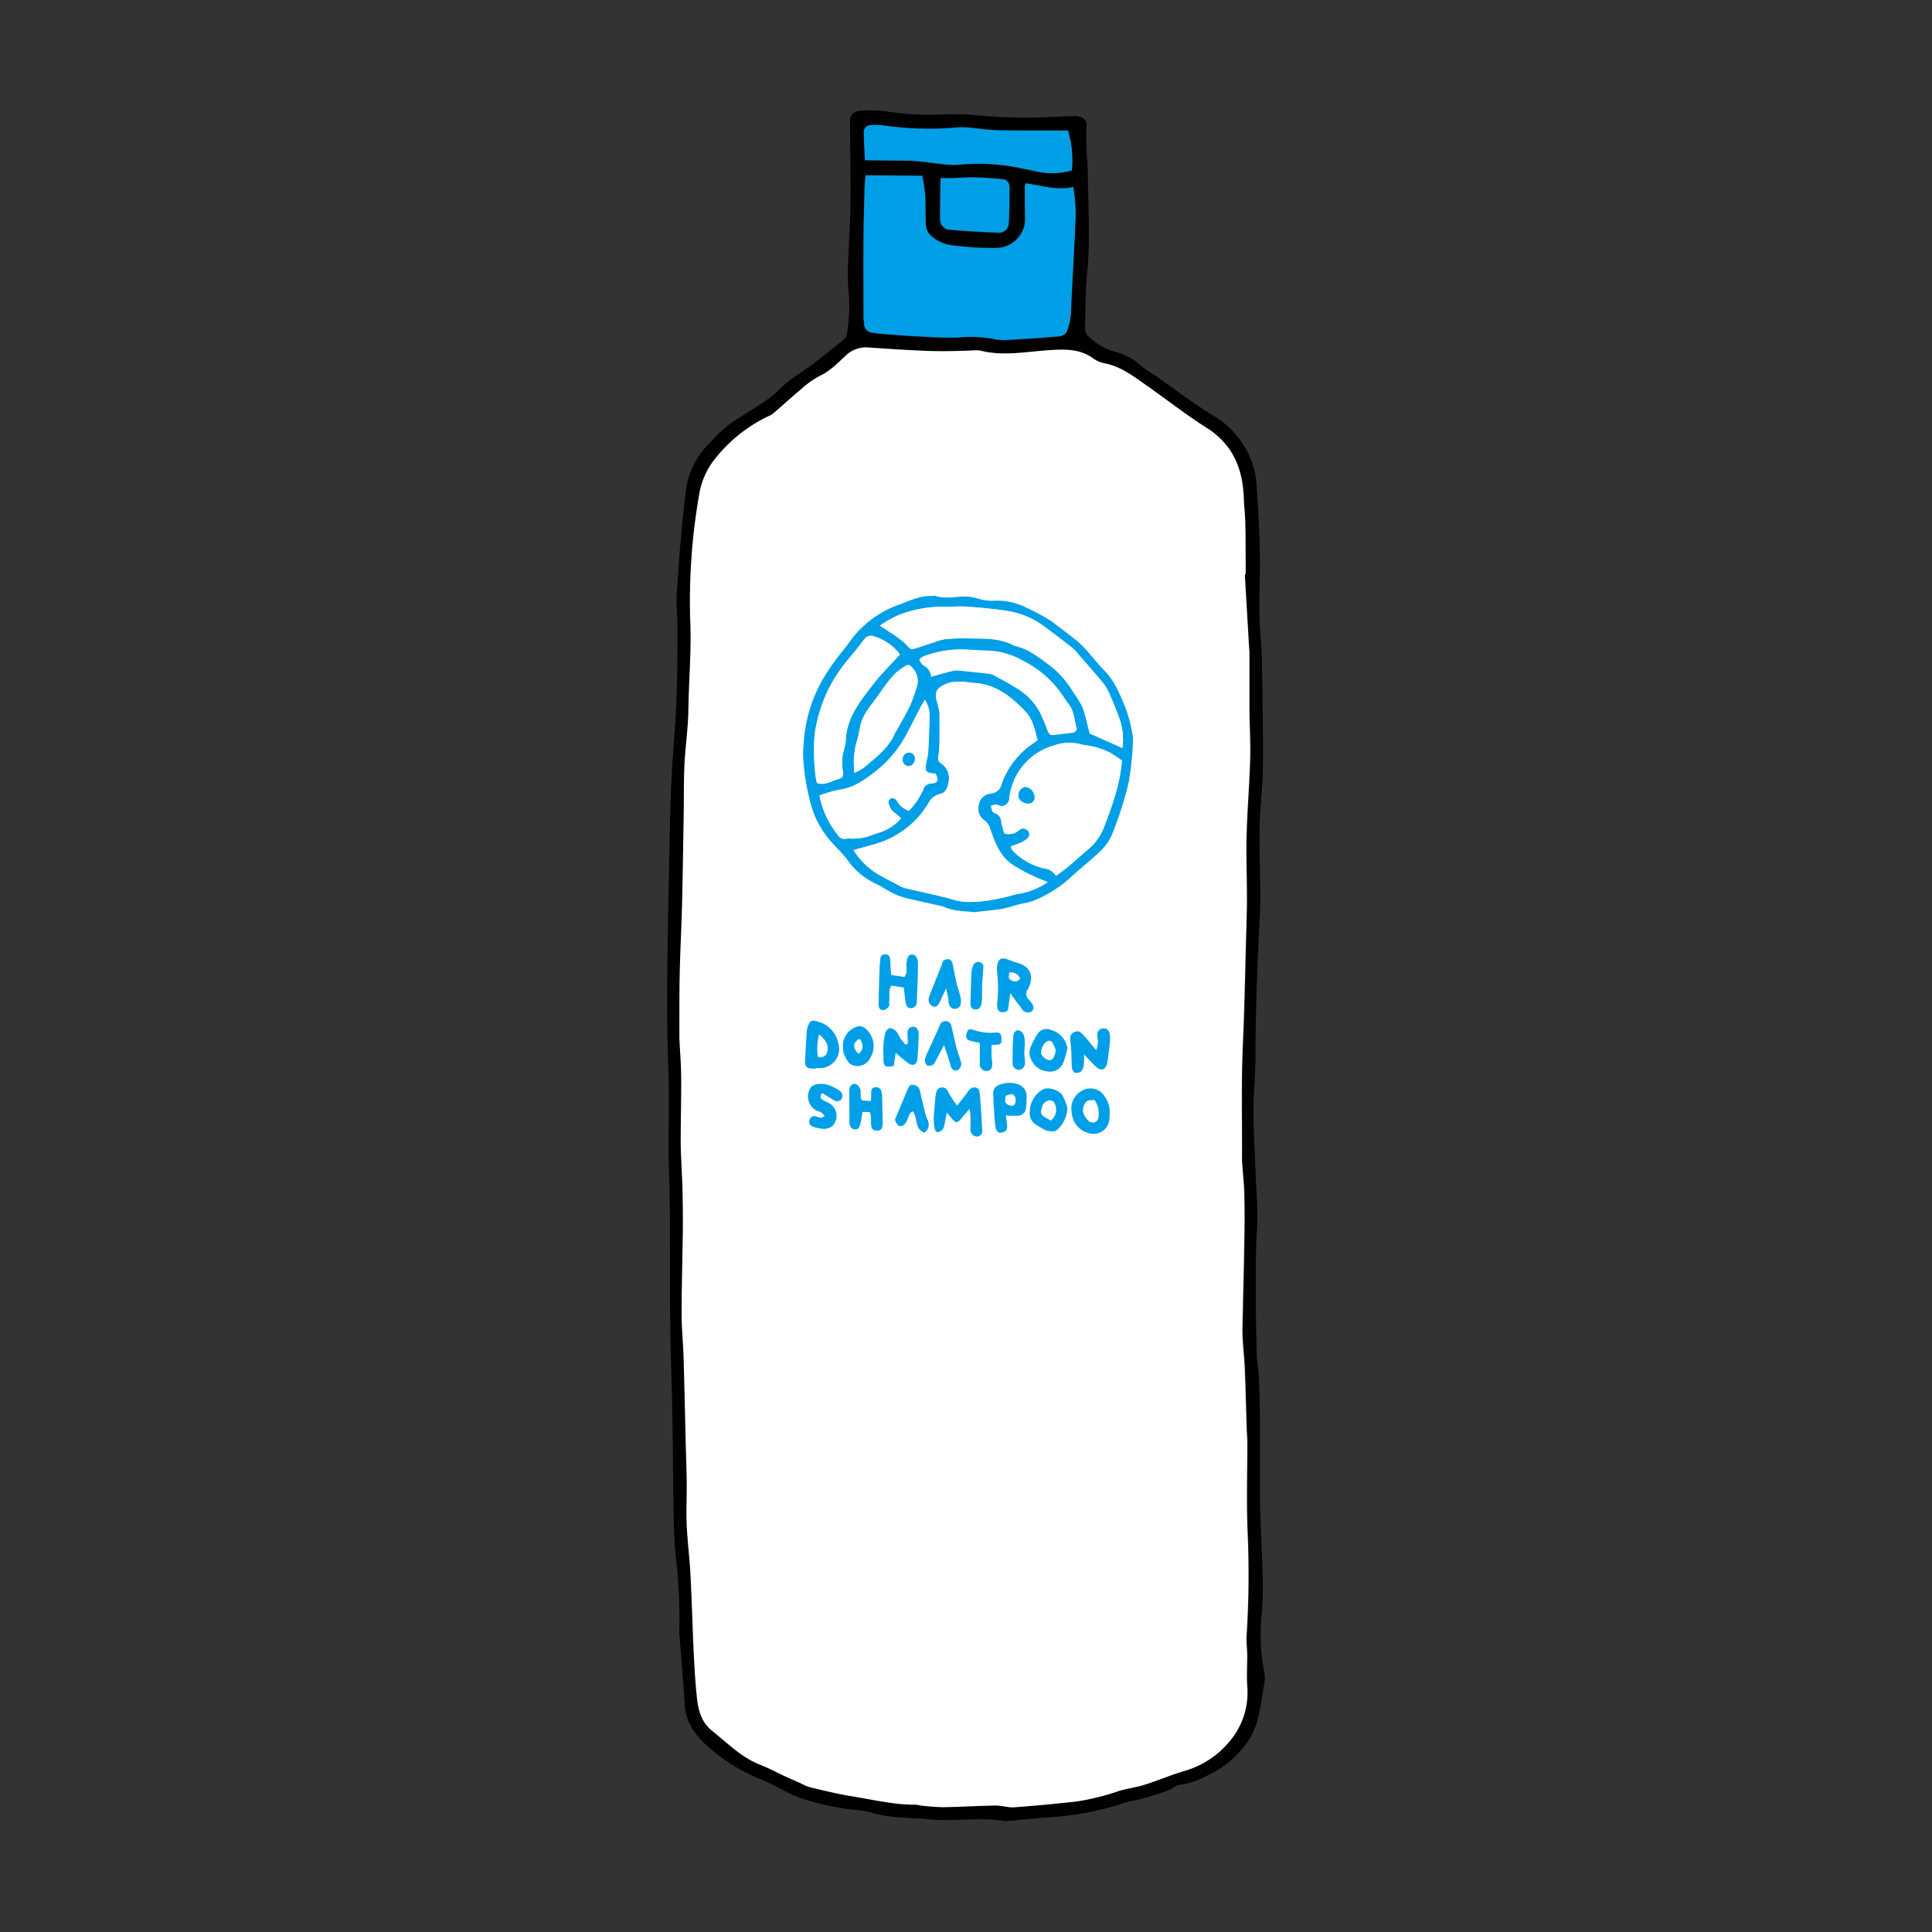 <svg id="レイヤー_1" data-name="レイヤー 1" xmlns="http://www.w3.org/2000/svg" viewBox="0 0 400 400"><rect x="0" y="0" width="400" height="400" fill="#333333" stroke="none"/><defs><style>.cls-1{fill:#fff;}.cls-2{fill:#009fe8;}</style></defs><path d="M140.63,338a108,108,0,0,0-.7-15.68c-.34-3.14-.41-6.3-.47-9.46-.13-6.76-.14-13.51-.26-20.27-.11-6.24-.37-12.48-.44-18.71-.09-7.83,0-15.66-.08-23.49,0-4-.23-8-.26-12.07,0-4.22.1-8.45.05-12.68s-.25-8.48-.31-12.72q-.09-6.13,0-12.27.21-13.89.5-27.77c.08-4,.17-7.89.38-11.83.27-5.22.77-10.44,1-15.66s.2-10.33.23-15.5c0-1.86-.19-3.72-.19-5.59,0-1.42.14-2.84.24-4.26.18-2.65.34-5.29.59-7.93.31-3.43.63-6.85,1.07-10.26a16.36,16.36,0,0,1,4.88-10.05c.41-.39.76-.84,1.15-1.26A23.69,23.69,0,0,1,152.27,87c3.18-2.15,6.64-3.88,9.42-6.68,1.9-1.92,4.38-3.25,6.55-4.9s4.4-3.45,6.58-5.21a1.49,1.49,0,0,0,.49-.91,34.78,34.78,0,0,0,.36-9.4,40.13,40.13,0,0,1,0-6.67c.09-3.23.31-6.45.38-9.68s.05-6.3,0-9.45,0-6-.07-9c0-1.29.75-2.11,2.41-2.19a26.92,26.92,0,0,1,5.16.17,59.78,59.78,0,0,0,12,.6,52.77,52.77,0,0,1,6.88.2,113.71,113.71,0,0,0,12.65.45c2.43-.1,4.86-.24,7.29-.29a3.53,3.53,0,0,1,1.83.41,1.81,1.81,0,0,1,.78,1.37c-.29,3.65.19,7.28.25,10.92.1,6.66.5,13.33-.16,20-.37,3.63-.3,7.3-.44,10.95a2.69,2.69,0,0,0,1.2,2.37,12.31,12.31,0,0,0,4.81,2.71,12.63,12.63,0,0,1,5.64,3,24.62,24.62,0,0,0,2.85,1.94c4,2.82,8,5.87,12.19,8.42a18.7,18.7,0,0,1,7.25,8,17.06,17.06,0,0,1,1.61,6.66c.29,4.5.56,9,.65,13.5.09,4.3-.14,8.6-.08,12.9,0,2.94.44,5.87.49,8.8.15,7.47.29,14.93.23,22.4,0,4.3-.61,8.59-.69,12.9-.09,4.88.15,9.77.16,14.65,0,2.44-.18,4.88-.29,7.32-.39,8.47-.73,16.93-.71,25.41,0,3.8-.43,7.59-.42,11.39,0,4.09.28,8.19.42,12.28s.55,8.27.29,12.45c-.32,5.29-.2,10.6-.21,15.91,0,3.22.07,6.44.19,9.66,0,1.49.36,3,.42,4.48.12,3,.2,6,.22,9,0,5,0,10.05,0,15.08,0,3,.14,6,.26,9,.22,5.67.62,11.33.05,17a39.63,39.63,0,0,0,.62,11.34,7.4,7.4,0,0,1-.06,2.57c-.79,4.28-1,8.79-3.86,12.39a20,20,0,0,1-5.84,5.29c-2.48,1.35-4.85,2.69-7.73,3-.87.1-1.63.89-2.51,1.21-1.73.62-3.5,1.16-5.27,1.67-1.17.34-2.4.46-3.56.84a62.27,62.27,0,0,1-15.35,3c-3.07.21-6.14.52-9.21.79a1.56,1.56,0,0,1-.43,0c-5.14-.88-10.33.15-15.47-.34-4-.39-8.17-.21-12.16-1.43-2-.6-4.13-.5-6.16-.91a58.19,58.19,0,0,1-8.52-2.08c-2.74-1-5.2-2.72-7.92-3.77a36.84,36.84,0,0,1-9.24-5.3c-3.46-2.7-6.48-5.63-6.75-10.45S141,343,140.63,338ZM257.73,119h.15c0-.36.07-.72.06-1.08,0-3.16,0-6.32-.08-9.48,0-1.72-.25-3.44-.31-5.16-.2-6.16-2.24-11.22-7.74-14.68-4.3-2.72-8.31-5.88-12.48-8.8-2.58-1.81-5.1-3.75-8.29-4.46a6.77,6.77,0,0,1-2.56-1.12c-2.64-2-5.72-1.92-8.69-1.75-4.92.28-9.8,1.37-14.74.11a6.6,6.6,0,0,0-1.72,0c-2.86,0-5.74.19-8.6.09-4.29-.15-8.58-.43-12.86-.73a6,6,0,0,0-4.68,1.75c-1.63,1.48-3.11,3.13-5.22,4.09a18.91,18.91,0,0,0-4,2.84c-2,1.63-3.88,3.38-5.83,5.06a4.56,4.56,0,0,1-.95.51,31.25,31.25,0,0,0-10.85,8.62,15.77,15.77,0,0,0-3.42,7.56A127.61,127.61,0,0,0,143,128.26c.28,6.28-.3,12.49-.38,18.74-.06,3.79-.64,7.58-.82,11.38-.16,3.37-.09,6.74-.15,10.11-.1,6.24-.19,12.48-.34,18.71-.11,4.46-.35,8.91-.46,13.36-.09,3.45-.07,6.9-.09,10.35,0,1.3,0,2.59,0,3.88.11,2.8.35,5.59.37,8.38,0,4.38-.11,8.75-.1,13.12,0,2.37.17,4.74.26,7.1.05,1.15.1,2.3.12,3.45,0,2.43.1,4.87.07,7.31-.07,6-.25,11.9-.26,17.84,0,2.94.31,5.87.4,8.8.18,6,.3,11.92.45,17.87.07,3,.17,6,.21,9,0,2.72-.11,5.44,0,8.15.16,3.36.6,6.71.77,10.07.28,5.24.41,10.48.65,15.72.15,3.08.31,6.17.63,9.24.29,2.8.83,5.59,3.24,7.49,3.18,2.51,6,5.49,9.94,7,1.66.64,3.24,1.5,4.86,2.25,1.17.54,2.34,1.05,3.51,1.57a10.2,10.2,0,0,0,2,.85c2.93.68,5.86,1.41,8.82,1.88,4.31.68,8.57,1.75,13,1.7.42,0,.84.17,1.27.2a42.54,42.54,0,0,0,4.49.32c3.59-.06,7.18-.29,10.77-.34,1.28,0,2.58.45,3.84.36,4.29-.31,8.57-.72,12.84-1.19a49.79,49.79,0,0,0,8.89-2.2c1.71-.51,3.52-.72,5.22-1.26,2.8-.89,5.51-2.06,8.32-2.88a18.75,18.75,0,0,0,9.22-6,15.57,15.57,0,0,0,3.75-11.56c-.14-2.08,0-4.09,0-6.14,0-1.44-.23-2.88-.13-4.31a197.26,197.26,0,0,0,.21-21.34c-.26-6.24-.05-12.5-.06-18.75,0-1.07-.1-2.15-.14-3.22-.13-4-.22-8-.39-12.05-.1-2.29-.39-4.57-.46-6.86-.07-2,0-4,.08-6,.1-4.38.22-8.75.28-13.13,0-3.37.05-6.74,0-10.12-.06-2.29-.33-4.57-.47-6.86-.06-.93,0-1.87,0-2.8,0-5.1-.09-10.2,0-15.3.05-4,.29-8,.41-12,.17-5.45.3-10.89.44-16.34.07-2.58.17-5.17.17-7.75,0-4.38-.18-8.77-.07-13.16.14-5.3.59-10.6.74-15.91.1-3.45-.13-6.9-.15-10.35,0-3.93,0-7.87,0-11.81,0-.14,0-.28-.05-.42Q258.17,126.68,257.73,119Zm-78.5-82.67c-.1.95-.22,1.72-.24,2.5-.09,3.65-.21,7.31-.23,11,0,5.31,0,10.62,0,15.93,0,.43.11.86.13,1.29a1.83,1.83,0,0,0,1.7,1.89c.71.11,1.42.2,2.14.26,2.21.17,4.42.36,6.64.47,3,.15,6,.39,9,.27a26.17,26.17,0,0,1,7.07.25,11.14,11.14,0,0,0,3,.26q5.35-.28,10.68-.74a2.25,2.25,0,0,0,1.61-.76,10.79,10.79,0,0,0,.84-3c.17-1.14.16-2.29.22-3.44.31-6.09.68-12.18.9-18.28a43.13,43.13,0,0,0-.5-5.44c-3.56.79-6.65-.36-9.85-.76a2.11,2.11,0,0,0-.18.61c0,2.15,0,4.29.06,6.44a6.08,6.08,0,0,1-3.63,5.88c-1.49.71-3.49.48-5.27.46s-3.84-.28-5.77-.44a8.24,8.24,0,0,1-5-2.23,3.44,3.44,0,0,1-.88-2.08c-.14-2,0-4-.13-6-.09-1.4-.39-2.79-.59-4.15Zm42.69-1a21.83,21.83,0,0,0-.8-8.19l-4.35,0c-3.64,0-7.29,0-10.92-.1-2.58-.09-5.17-.72-7.71-.54A64.93,64.93,0,0,1,182.69,26a11,11,0,0,0-2.37,0,1.4,1.4,0,0,0-1.48,1.52c0,1.84.15,3.67.24,5.71,3.21,0,6.14.05,9.08.09.85,0,1.71.11,2.56.18,2.64.24,5.31.85,7.91.65a42.32,42.32,0,0,1,10.9.38c1.6.29,3.18.62,4.77.95A14.73,14.73,0,0,0,221.92,35.27Zm-27.21,1.62c0,3-.09,5.69-.07,8.41a2.13,2.13,0,0,0,2.1,2.27c3.28.28,6.56.47,9.85.59a2,2,0,0,0,2.25-1.88c.17-2.49.16-5,.17-7.49a1.59,1.59,0,0,0-1.58-1.7c-1.84-.17-3.69-.34-5.53-.37s-3.55.12-5.33.18C196,36.92,195.46,36.89,194.71,36.89Z"/><path class="cls-1" d="M257.73,119q.45,7.72.89,15.47c0,.14.05.28.05.42,0,3.94,0,7.88,0,11.81,0,3.45.25,6.9.15,10.35-.15,5.31-.6,10.61-.74,15.91-.11,4.39.07,8.78.07,13.16,0,2.58-.1,5.17-.17,7.75-.14,5.45-.27,10.89-.44,16.34-.12,4-.36,8-.41,12-.06,5.1,0,10.2,0,15.3,0,.93,0,1.87,0,2.8.14,2.29.41,4.57.47,6.86.09,3.38.08,6.75,0,10.12-.06,4.38-.18,8.75-.28,13.13,0,2-.15,4-.08,6,.07,2.29.36,4.57.46,6.86.17,4,.26,8,.39,12.05,0,1.07.13,2.15.14,3.22,0,6.25-.2,12.51.06,18.75a197.26,197.26,0,0,1-.21,21.34c-.1,1.43.15,2.87.13,4.31,0,2.05-.14,4.06,0,6.14a15.57,15.57,0,0,1-3.75,11.56,18.75,18.75,0,0,1-9.22,6c-2.81.82-5.52,2-8.32,2.88-1.7.54-3.51.75-5.22,1.26a49.79,49.79,0,0,1-8.89,2.2c-4.27.47-8.55.88-12.84,1.19-1.26.09-2.56-.38-3.84-.36-3.59.05-7.18.28-10.77.34a42.54,42.54,0,0,1-4.49-.32c-.43,0-.85-.2-1.27-.2-4.41.05-8.67-1-13-1.7-3-.47-5.89-1.2-8.82-1.88a10.2,10.2,0,0,1-2-.85c-1.17-.52-2.34-1-3.51-1.57-1.62-.75-3.2-1.61-4.86-2.25-3.9-1.51-6.76-4.49-9.94-7-2.41-1.9-3-4.69-3.24-7.49-.32-3.07-.48-6.16-.63-9.24-.24-5.24-.37-10.48-.65-15.72-.17-3.36-.61-6.71-.77-10.07-.13-2.71,0-5.43,0-8.15,0-3-.14-6-.21-9-.15-6-.27-11.91-.45-17.87-.09-2.93-.4-5.86-.4-8.8,0-5.94.19-11.89.26-17.84,0-2.44,0-4.88-.07-7.31,0-1.15-.07-2.3-.12-3.45-.09-2.36-.25-4.73-.26-7.1,0-4.37.13-8.74.1-13.12,0-2.79-.26-5.58-.37-8.38,0-1.29,0-2.58,0-3.88,0-3.45,0-6.9.09-10.35.11-4.45.35-8.9.46-13.36.15-6.23.24-12.47.34-18.71.06-3.37,0-6.74.15-10.11.18-3.8.76-7.59.82-11.38.08-6.25.66-12.46.38-18.74a127.61,127.61,0,0,1,1.86-25.95,15.77,15.77,0,0,1,3.42-7.56,31.25,31.25,0,0,1,10.85-8.62,4.56,4.56,0,0,0,.95-.51c2-1.68,3.84-3.43,5.83-5.06a18.91,18.91,0,0,1,4-2.84c2.11-1,3.59-2.61,5.22-4.09a6,6,0,0,1,4.68-1.75c4.28.3,8.57.58,12.86.73,2.86.1,5.74,0,8.6-.09a6.6,6.6,0,0,1,1.72,0c4.94,1.26,9.82.17,14.74-.11,3-.17,6.05-.21,8.69,1.75A6.77,6.77,0,0,0,229,75.28c3.19.71,5.71,2.65,8.29,4.46,4.17,2.92,8.18,6.08,12.48,8.8,5.5,3.46,7.54,8.52,7.74,14.68.06,1.72.28,3.44.31,5.16.07,3.16.07,6.32.08,9.48,0,.36,0,.72-.06,1.08Z"/><path class="cls-2" d="M179.23,36.28l11.74.11c.2,1.36.5,2.75.59,4.15.11,2,0,4,.13,6a3.44,3.44,0,0,0,.88,2.08,8.24,8.24,0,0,0,5,2.23c1.93.16,3.85.42,5.77.44s3.78.25,5.27-.46A6.08,6.08,0,0,0,212.25,45c-.07-2.15-.05-4.29-.06-6.44a2.11,2.11,0,0,1,.18-.61c3.2.4,6.29,1.55,9.85.76a43.13,43.13,0,0,1,.5,5.44c-.22,6.1-.59,12.19-.9,18.28-.06,1.15,0,2.3-.22,3.44a10.79,10.79,0,0,1-.84,3,2.25,2.25,0,0,1-1.61.76q-5.33.45-10.68.74a11.14,11.14,0,0,1-3-.26,26.17,26.17,0,0,0-7.07-.25c-3,.12-6-.12-9-.27-2.22-.11-4.43-.3-6.64-.47-.72-.06-1.43-.15-2.14-.26a1.83,1.83,0,0,1-1.7-1.89c0-.43-.13-.86-.13-1.29,0-5.31-.06-10.62,0-15.93,0-3.65.14-7.31.23-11C179,38,179.13,37.23,179.23,36.28Z"/><path class="cls-2" d="M221.92,35.27a14.73,14.73,0,0,1-7.62.14c-1.59-.33-3.17-.66-4.77-.95a42.32,42.32,0,0,0-10.9-.38c-2.6.2-5.27-.41-7.91-.65-.85-.07-1.71-.16-2.56-.18-2.94,0-5.87-.06-9.08-.09-.09-2-.21-3.87-.24-5.71a1.4,1.4,0,0,1,1.48-1.52,11,11,0,0,1,2.37,0,64.93,64.93,0,0,0,15.45.45c2.54-.18,5.13.45,7.71.54,3.63.12,7.28.07,10.92.1l4.35,0A21.83,21.83,0,0,1,221.92,35.27Z"/><path class="cls-2" d="M194.71,36.89c.75,0,1.31,0,1.86,0,1.78-.06,3.56-.21,5.33-.18s3.69.2,5.53.37a1.59,1.59,0,0,1,1.58,1.7c0,2.5,0,5-.17,7.49a2,2,0,0,1-2.25,1.88c-3.29-.12-6.57-.31-9.85-.59a2.13,2.13,0,0,1-2.1-2.27C194.62,42.58,194.68,39.87,194.71,36.89Z"/><path class="cls-2" d="M201.78,188.86c-2.16-.24-4.19-.19-6.07-1a4.49,4.49,0,0,0-.61-.23c-2.59-.58-5.18-1.12-7.75-1.76a13.45,13.45,0,0,1-2.72-1.06c-1.16-.59-2.23-1.38-3.42-1.9a14.64,14.64,0,0,1-5.77-4.9c-1-1.38-2.34-2.55-3.47-3.87a20.12,20.12,0,0,1-3.69-6.29,45.87,45.87,0,0,1-2-11.37,18.19,18.19,0,0,1,.11-2.44,30.42,30.42,0,0,1,3.67-12.9,44.9,44.9,0,0,1,4.45-6.41c.6-.77,1.19-1.56,1.76-2.35a21.19,21.19,0,0,1,10-7.23c2.14-.83,4.31-1.84,6.73-1.77.21,0,.45-.11.64,0,1.93.63,3.87.2,5.81.12a9.92,9.92,0,0,1,3.19.48,9.22,9.22,0,0,0,3,.4,13.4,13.4,0,0,1,6.78,1.39,44.49,44.49,0,0,1,4.72,2.52,6.42,6.42,0,0,1,.56.34c1.85,1.41,3.73,2.79,5.53,4.27a23,23,0,0,1,2.36,2.47c1,1.16,2,2.39,3.12,3.52,2.09,2.17,3.18,4.89,4.29,7.61a29.58,29.58,0,0,1,1.51,5.83,2.36,2.36,0,0,1,.07.65,65.11,65.11,0,0,1-.87,8.88,72.64,72.64,0,0,1-3.47,10.86,9.91,9.91,0,0,1-2.39,3.46c-2.07,2-4.38,3.74-6.46,5.73a26.12,26.12,0,0,1-7.58,4.65,14,14,0,0,1-2.36.54c-1.41.36-2.8.85-4.23,1.11C205.41,188.47,203.51,188.64,201.78,188.86ZM176.71,176a15.58,15.58,0,0,0,4.67,4.75c1.38.86,2.85,1.56,4.28,2.32a7.28,7.28,0,0,0,1.59.77c2.2.54,4.43,1,6.64,1.52.84.19,1.68.41,2.52.62a17.81,17.81,0,0,0,3,.72,23.6,23.6,0,0,0,4-.1c1.34-.14,2.67-.42,4-.69,1.11-.23,2.19-.59,3.3-.82a14.86,14.86,0,0,0,6.21-2.45c-1-.42-1.83-.69-2.59-1.08a32.63,32.63,0,0,1-5.1-2.8c-2.26-1.74-3.27-4.41-4.17-7a3.21,3.21,0,0,0-1.18-1.85,3,3,0,0,1-1.2-3.46,2.73,2.73,0,0,1,2.56-2.17,2.46,2.46,0,0,0,2.11-1.91,17,17,0,0,1,6.85-8.66,7.16,7.16,0,0,0,.61-.48c-.57-2.18-1-4.38-2.57-6-2.83-2.91-5.91-5.44-10.21-5.79-2.21-.19-4.4-.73-6.56.35-1.35.67-1.83,1.26-1.63,2.77.08.58.28,1.15.41,1.73a7.86,7.86,0,0,1,.28,1.43c0,1.85,0,3.7,0,5.54a22,22,0,0,1-.24,3.25,1.38,1.38,0,0,0,.67,1.62,3.68,3.68,0,0,1,1.48,3.59c-.13,1.1-.58,2.44-1.8,2.68a3.56,3.56,0,0,0-2.42,1.92,18.84,18.84,0,0,1-9.69,8C180.69,175,178.8,175.41,176.71,176Zm55.58-18.52a23.94,23.94,0,0,0-2.51-1.69,17.06,17.06,0,0,0-3-1.13c-1.09-.29-2.23-.36-3.32-.65a9.05,9.05,0,0,0-5.14.3,12.75,12.75,0,0,0-9.31,11,1.61,1.61,0,0,1-2.19,1.45c-.15,0-.3-.22-.43-.21a11.59,11.59,0,0,0-1.17.25,5.52,5.52,0,0,0,.31,1.18c.1.21.43.31.68.42a1.91,1.91,0,0,1,1.15,1.8,12.29,12.29,0,0,0,.65,2.35,3.2,3.2,0,0,0,2.95-.63,1.3,1.3,0,0,1,2,.16c.39.6.22,1.24-.55,1.79a7,7,0,0,1-1.29.69c-.58.25-1.18.44-1.8.66a3.81,3.81,0,0,0,.21.56,2.53,2.53,0,0,0,.39.52,13,13,0,0,0,6.35,3.48,3.39,3.39,0,0,1,2.42,1.52c.85-.64,1.66-1.19,2.4-1.81,1.33-1.12,2.62-2.29,3.94-3.41a11.47,11.47,0,0,0,3.43-4.48C230.16,167.13,231.84,162.6,232.29,157.49Zm.09-2.62a12.83,12.83,0,0,0-.54-5.9c-.65-1.89-1.44-3.74-2.24-5.57a9.71,9.71,0,0,0-1.37-2.19c-1.78-2.13-3.62-4.2-5.43-6.29a5.64,5.64,0,0,0-.81-.81c-1.93-1.49-3.84-3-5.82-4.43a17.2,17.2,0,0,0-6.94-3.07c-2.93-.51-5.91-.76-8.88-1-1.56-.13-3.14.06-4.71,0a25.87,25.87,0,0,0-9.55,1.71,24.76,24.76,0,0,0-3.87,2.19c2.2,1.52,4.38,2.66,6,4.56a1,1,0,0,0,.86.28c1.45-.42,2.88-.92,4.33-1.38a11.51,11.51,0,0,1,2.32-.66,42.76,42.76,0,0,1,4.53-.15c3.24.08,6.53-.17,9.56,1.41a1.81,1.81,0,0,0,.46.17c2.52.54,4.53,2.12,6.51,3.58a18.59,18.59,0,0,1,4.82,5c1.07,1.69,2.37,3.26,2.93,5.23.41,1.46.75,2.94,1.1,4.3Zm-62.71,9.84a18.44,18.44,0,0,0,3.86,8.13,1.64,1.64,0,0,0,1.85.74c.28-.09.63.06,1,0a15.28,15.28,0,0,0,2.54-.22c.95-.21,1.85-.61,2.78-.91a10.19,10.19,0,0,0,4.86-3,7.75,7.75,0,0,0-1.24-1.11,2.93,2.93,0,0,1-1.2-1.68,1,1,0,0,1,.54-1.49c.29-.1.94.29,1.12.63a4.31,4.31,0,0,0,2.44,2,14.59,14.59,0,0,0,2.94-4.32,1.75,1.75,0,0,1,1.62-1.31c1.47-.13,1.64-.56.94-2-2.13-.17-2.31-.42-1.89-2.52a14.25,14.25,0,0,0,.36-1.91c.11-1.88.17-3.77.24-5.65.07-1.72.25-3.46-.95-5.22-.38.7-.68,1.25-1,1.8-.79,1.54-1.57,3.08-2.38,4.61a24.41,24.41,0,0,1-6.65,8.3c-2.34,1.77-4.63,3.56-7.72,3.92A24.18,24.18,0,0,0,169.67,164.71Zm16.64-29.21a10.17,10.17,0,0,0-5.3-3.72,1.62,1.62,0,0,0-2,.52c-.68.84-1.34,1.71-2,2.56a50.13,50.13,0,0,0-3.8,4.89,30.39,30.39,0,0,0-4.55,12.45,43.64,43.64,0,0,0,.26,8.93,6.73,6.73,0,0,0,.27,1c1.6.5,2.84-.38,4.18-.76,1.15-.34,1.23-.54,1.12-1.73a14.92,14.92,0,0,1-.07-2.91c.13-1.18.64-2.33.69-3.51.21-4.68,3-8.09,5.65-11.52C182.43,139.54,184.42,137.59,186.31,135.5Zm6.5,4.61c1.5-.43,2.89-.85,4.29-1.22a3.71,3.71,0,0,1,1.28-.14q3.26.31,6.49.69a2.72,2.72,0,0,1,1.06.39c1.75,1,3.53,1.93,5.2,3a13.24,13.24,0,0,1,4.06,4.39,31.93,31.93,0,0,1,1.67,3.88c.23.57.42,1.13,1.23,1,1.4-.18,2.82-.29,4.22-.52.25,0,.66-.57.61-.75-.52-1.59-.45-3.36-1.48-4.79-.82-1.15-1.6-2.33-2.46-3.45a21.3,21.3,0,0,0-7.18-5.79,15.87,15.87,0,0,0-6.47-2.06c-1.73-.08-3.47-.14-5.18-.27a22.11,22.11,0,0,0-8.92,1.41,4.4,4.4,0,0,0-.91.63c.31.46.47,1,.81,1.15A3,3,0,0,1,192.81,140.11ZM176.91,160a12.44,12.44,0,0,0,2-1.12c2.47-2.09,5.11-4,6.42-7.17a4.62,4.62,0,0,1,.35-.55c.93-1.71,1.94-3.38,2.77-5.14a39,39,0,0,0,1.42-4,3.82,3.82,0,0,0-.87-3.64c-.6-.8-.91-.91-1.78-.35a10.46,10.46,0,0,0-2.38,1.95c-1.15,1.35-2.17,2.81-3.19,4.26-1.31,1.86-2.94,3.52-3.46,5.83-.22.95-.33,1.93-.62,2.85A16.38,16.38,0,0,0,176.91,160Z"/><path class="cls-2" d="M200.72,229.59c-.73.85-1.22,1.4-1.69,2-.79.95-1.11,1-1.91.05l-1.1-1.3c-.12.61-.19.95-.26,1.28a8.66,8.66,0,0,1-.41,1.91,1.64,1.64,0,0,1-1,.84c-.61.13-.82-.46-.9-1a9.78,9.78,0,0,1-.12-1.95c.07-1.35.2-2.7.32-4.05,0-.16,0-.32.06-.48.1-.78.23-1.63,1.17-1.74s1.28.55,1.64,1.3a22.75,22.75,0,0,0,1.64,2.46l2.06-2.62a4.65,4.65,0,0,1,.58-.78c.8-.67,1.91-.42,2,.58.29,2.65.43,5.31.56,8a1.09,1.09,0,0,1-1.07,1.21,1.36,1.36,0,0,1-1.36-1.36c0-.92.05-1.84,0-2.75A11.83,11.83,0,0,0,200.72,229.59Z"/><path class="cls-2" d="M209.17,205.62c-.17,1.27-.29,2.12-.39,3s-.69.94-1.31.94-.94-.45-1-1.06a3.18,3.18,0,0,1,0-1,27.19,27.19,0,0,0-.07-6.5,4.42,4.42,0,0,1,.14-1.45c.3-1.09.89-1.34,2-.94.66.25,1.32.51,2,.7,3,.83,3.6,3,2.27,5.51a1.51,1.51,0,0,0,.2,2.11,6.61,6.61,0,0,1,.76,1.06,1.05,1.05,0,0,1-.39,1.55,1.65,1.65,0,0,1-1.31-.11c-.34-.18-.56-.63-.81-1C210.57,207.61,210,206.77,209.17,205.62Zm-.22-4.27c-.14,1.21-.13,1.31.37,1.57a1.34,1.34,0,0,0,1.89-.3A2,2,0,0,0,209,201.35Z"/><path class="cls-2" d="M187.15,204.46l-2.6-.39c-.7,1-.24,2.08-.45,3.06-.07.36.12.84,0,1.12a1.84,1.84,0,0,1-1,.84.89.89,0,0,1-1.16-.84c-.05-.86,0-1.74,0-2.61.05-1.73.1-3.47.17-5.21,0-.65.13-1.3.17-1.94a.86.86,0,0,1,1-.89.94.94,0,0,1,1,.91c.09.64.07,1.31.12,2,0,.42.08.85.13,1.35l2.71.41c.69-.91.39-1.81.43-2.65.07-1.35.41-2,1.17-2s1.23.78,1.21,2c0,2.61-.14,5.22-.24,7.82a1.19,1.19,0,0,1-1.18,1.29c-.7,0-1-.38-1.13-1.29S187.23,205.56,187.15,204.46Z"/><path class="cls-2" d="M226.94,217.42a4.21,4.21,0,0,0,.26-2.73c-.15-1,.3-1.68,1.13-1.77s1.37.46,1.46,1.41a7.13,7.13,0,0,1,0,1.46c-.17,1.46-.3,2.92-.56,4.35a1.93,1.93,0,0,1-.84,1.25,1.51,1.51,0,0,1-1.28-.37c-.88-.77-1.66-1.65-2.71-2.73a13.84,13.84,0,0,1,0,2.12,2.47,2.47,0,0,1-.55,1.41,1.53,1.53,0,0,1-1.32.25c-.29-.09-.56-.65-.6-1-.1-1-.07-2.06-.12-3.08,0-.81-.11-1.61-.21-2.41s-.06-1.43.7-1.83,1.24-.31,2,.53S225.94,216.22,226.94,217.42Z"/><path class="cls-2" d="M169,221.23a7.85,7.85,0,0,1-1,0c-1-.08-1.36-.5-1.31-1.49q.13-3.09.33-6.17a4,4,0,0,1,.22-1c.47-1.32.83-1.48,2.26-1a5.73,5.73,0,0,1,4,4.19,4,4,0,0,1-3.88,5.38H169Zm.6-7.1a11.79,11.79,0,0,0-.27,4.68,1.41,1.41,0,0,0,1.92-1C171.65,216.61,171.15,215.42,169.56,214.13Z"/><path class="cls-2" d="M229.76,230c0,.54,0,1.08-.07,1.62a3.28,3.28,0,0,1-4.2,3,4.65,4.65,0,0,1-3.6-4.3,4.18,4.18,0,0,1,2.58-4.72,3.45,3.45,0,0,1,3.4.46A5.71,5.71,0,0,1,229.76,230Zm-3.2-2.26c-.68.12-1.45-.14-1.88.66a2.41,2.41,0,0,0-.34,2.18,4.21,4.21,0,0,0,1,1.44,1.2,1.2,0,0,0,2.09-.87A4.64,4.64,0,0,0,226.56,227.7Z"/><path class="cls-2" d="M208.25,230.91c.1.76.19,1.39.25,2,.1.95-.18,1.37-1,1.56s-1.27-.23-1.4-1.18c-.18-1.35-.25-2.7-.34-4.06-.06-.86-.07-1.72-.12-2.58-.08-1.25.47-1.9,1.78-2.21a5.26,5.26,0,0,1,3.19,0,2.57,2.57,0,0,1,1.92,2.79c0,.65,0,1.3-.09,2A1.77,1.77,0,0,1,210.5,231c-.38,0-.76,0-1.14,0S208.75,231,208.25,230.91Zm-.05-4c0,.68-.42,1.4.5,1.81.51.22,1.14.43,1.43-.17a1.86,1.86,0,0,0,0-1.5C209.65,226.14,208.92,226.69,208.2,226.87Z"/><path class="cls-2" d="M178.49,227.85l1.83.1c0-.67.06-1.25.06-1.82s.22-1,.81-1a1.06,1.06,0,0,1,1.27.77,4.29,4.29,0,0,1,.17,1.13c.05,1.84.1,3.69.12,5.53,0,1.1-.36,1.53-1.22,1.53s-1.23-.49-1.19-1.69a14.34,14.34,0,0,0-.05-1.46,4.21,4.21,0,0,0-.21-.69l-1.5-.05c-.13.77-.23,1.46-.36,2.14-.22,1.14-.66,1.64-1.36,1.47-.86-.21-1-.89-1-1.65,0-2.06,0-4.12-.05-6.17,0-.93.4-1.54,1.05-1.59s1.27.75,1.33,1.59c0,.48,0,1,.06,1.45C178.29,227.51,178.37,227.6,178.49,227.85Z"/><path class="cls-2" d="M187.94,216.09c0-.68,0-1.37-.05-2.05s.19-1.33,1-1.45,1.33.58,1.3,1.51c0,1.74-.12,3.47-.27,5.2-.1,1.12-.92,1.49-1.83.85s-1.68-1.36-2.65-2.15l-.4,2.69c-1.84.34-2.12.11-2.12-1.46,0-1-.1-1.94,0-2.91a11.41,11.41,0,0,1,.41-2.54c.11-.39.6-.92.91-.92a2.21,2.21,0,0,1,1.35.71,11.1,11.1,0,0,1,.8,1.4,15.21,15.21,0,0,0,1.11,1.32Z"/><path class="cls-2" d="M221,229.31a6.41,6.41,0,0,1-2,4.48c-.6.68-1.52.44-2.32.29a3.56,3.56,0,0,1-.87-.44c-1.26-.68-2.56-1.34-2.59-3a5.39,5.39,0,0,1,2.65-5.06c1.09-.65,3.53.1,4.17,1.32A16.2,16.2,0,0,1,221,229.31ZM217.55,232a2.8,2.8,0,0,0,.88-3.37,1.08,1.08,0,0,0-1.55-.7c-.92.31-1.12,1.1-1.31,1.91s.25,1.13.77,1.48C216.69,231.52,217.08,231.71,217.55,232Z"/><path class="cls-2" d="M170.21,226.3c-.54.78-.34,1.13.08,1.38s1,.5,1.44.76a3,3,0,0,1,.61,4.68,2.89,2.89,0,0,1-2.31.55,5.64,5.64,0,0,1-1.72-.43,1,1,0,0,1-.73-1.27,1.06,1.06,0,0,1,1.36-.84c.55.12,1.09.62,1.78-.11a3.71,3.71,0,0,0-.67-.7c-.32-.2-.72-.25-1.06-.42a3.3,3.3,0,0,1-1.11-4.77,1.86,1.86,0,0,1,1.07-.61c1.91-.44,3.51.41,5,1.38a1.26,1.26,0,0,1,.21,1.74,1.2,1.2,0,0,1-1.63.08Z"/><path class="cls-2" d="M221,217a16.88,16.88,0,0,1-1,3.36,3,3,0,0,1-3.35,1.42,3.9,3.9,0,0,1-3.1-2.31,3.09,3.09,0,0,1-.11-2.82,19,19,0,0,1,1.45-2.71,2.23,2.23,0,0,1,2.6-.74A4.75,4.75,0,0,1,221,217Zm-2.41.34a14.29,14.29,0,0,0-.69-1.47c-.32-.51-.81-.46-1.29-.17a3.09,3.09,0,0,0-1.06,2.44,2.33,2.33,0,0,0,1.68,1.36c.79,0,.94-.64,1.16-1.18A5.49,5.49,0,0,0,218.6,217.33Z"/><path class="cls-2" d="M195.88,204.65c-.59,1.27-1,2.1-1.37,2.92-.25.52-.6.94-1.25.84a1.48,1.48,0,0,1-1-1.52,3.07,3.07,0,0,1,.19-.78c.81-2.05,1.63-4.1,2.44-6.14.08-.21.14-.42.2-.63.16-.56.59-.71,1.12-.75s.87.37,1,.88c.29,1.37.53,2.76.85,4.13.22.94.57,1.85.79,2.79a3.57,3.57,0,0,1,.08,1.38,1.22,1.22,0,0,1-1.23,1.1c-.78,0-1.14-.55-1.29-1.23-.08-.37,0-.76-.11-1.13S196.08,205.49,195.88,204.65Z"/><path class="cls-2" d="M195.45,216.38c-.71,1.33-1.22,2.32-1.75,3.3-.16.28-.3.67-.55.78a1.56,1.56,0,0,1-1.2.12,1.27,1.27,0,0,1-.46-1,3.71,3.71,0,0,1,.41-1.39c.79-1.76,1.61-3.51,2.41-5.26.11-.25.21-.5.31-.75a1.16,1.16,0,0,1,1.3-.75,1.19,1.19,0,0,1,1.07,1.06c.33,1.43.65,2.86,1,4.27.29,1.09.71,2.16,1,3.26a1.55,1.55,0,0,1-.28,1.17,1,1,0,0,1-1.73-.1,7.63,7.63,0,0,1-.42-1.38C196.23,218.67,195.88,217.68,195.45,216.38Z"/><path class="cls-2" d="M174.53,216.87a4.14,4.14,0,0,1,2.77-4.26,1.77,1.77,0,0,1,1.95.4,4.71,4.71,0,0,1,.91,6.05,2.88,2.88,0,0,1-3.11,1.61c-1.41-.23-1.83-1.4-2.31-2.46A4.39,4.39,0,0,1,174.53,216.87Zm3.42-1.8c-1.42.8-1.49,1.86-.18,3.11C178.78,217.33,178.84,216.32,178,215.07Z"/><path class="cls-2" d="M191.4,234.5c-2.18-.75-1.28-3.09-2.45-4.41-.6.25-.74.88-1,1.47a3.43,3.43,0,0,1-.71,1.25,1.31,1.31,0,0,1-1.13.3,2.49,2.49,0,0,1-.77-1.11c-.07-.16,0-.43.13-.63.81-1.94,1.62-3.89,2.45-5.83.22-.5.42-1.07,1.14-.93a1.48,1.48,0,0,1,1.39,1.18c.3,1.42.66,2.84,1,4.26a12.31,12.31,0,0,0,.54,1.69A2.07,2.07,0,0,1,191.4,234.5Z"/><path class="cls-2" d="M205.29,216.33c0,.78,0,1.52,0,2.25s.18,1.19.15,1.78-.17,1.33-1.06,1.37a1.36,1.36,0,0,1-1.51-1.36c0-1.3,0-2.6,0-3.9,0-.15,0-.31-.06-.57-.63-.13-1.27-.23-1.88-.41-.86-.25-1.06-.76-.77-1.64s.71-.85,1.4-.62a10.46,10.46,0,0,0,4.31.57c1.18-.1,1.41.14,1.48,1.18s-.15,1.31-1.26,1.33Z"/><path class="cls-2" d="M200.93,207.31c.06-2,.11-4,.2-6a4.23,4.23,0,0,1,.31-1.26,1.13,1.13,0,0,1,1.37-.86,1.07,1.07,0,0,1,.77,1.27c-.06,1.19-.19,2.37-.25,3.56,0,.58,0,1.16,0,1.73a11.79,11.79,0,0,1-.08,1.78c-.15,1.06-.65,1.55-1.38,1.47S200.8,208.38,200.93,207.31Z"/><path class="cls-2" d="M212.07,218c0,.52.14,1.28.15,2s-.45,1.44-1.17,1.48a1.31,1.31,0,0,1-1.4-1.44c0-1.9,0-3.8.16-5.69a1.41,1.41,0,0,1,.77-1.06,1.47,1.47,0,0,1,1.17.61,3.18,3.18,0,0,1,.41,1.53C212.2,216.27,212.11,217,212.07,218Z"/><path class="cls-1" d="M176.71,176c2.09-.6,4-1.06,5.81-1.69a18.84,18.84,0,0,0,9.69-8,3.56,3.56,0,0,1,2.42-1.92c1.22-.24,1.67-1.58,1.8-2.68a3.68,3.68,0,0,0-1.48-3.59,1.38,1.38,0,0,1-.67-1.62,22,22,0,0,0,.24-3.25c0-1.84,0-3.69,0-5.54a7.86,7.86,0,0,0-.28-1.43c-.13-.58-.33-1.15-.41-1.73-.2-1.51.28-2.1,1.63-2.77,2.16-1.08,4.35-.54,6.56-.35,4.3.35,7.38,2.88,10.21,5.79,1.58,1.61,2,3.81,2.57,6a7.16,7.16,0,0,1-.61.48,17,17,0,0,0-6.85,8.66,2.46,2.46,0,0,1-2.11,1.91,2.73,2.73,0,0,0-2.56,2.17,3,3,0,0,0,1.2,3.46,3.21,3.21,0,0,1,1.18,1.85c.9,2.62,1.91,5.29,4.17,7a32.63,32.63,0,0,0,5.1,2.8c.76.39,1.58.66,2.59,1.08a14.86,14.86,0,0,1-6.21,2.45c-1.11.23-2.19.59-3.3.82-1.33.27-2.66.55-4,.69a23.6,23.6,0,0,1-4,.1,17.81,17.81,0,0,1-3-.72c-.84-.21-1.68-.43-2.52-.62-2.21-.51-4.44-1-6.64-1.52a7.28,7.28,0,0,1-1.59-.77c-1.43-.76-2.9-1.46-4.28-2.32A15.58,15.58,0,0,1,176.71,176Z"/><path class="cls-1" d="M232.29,157.49c-.45,5.11-2.13,9.64-3.9,14.14a11.47,11.47,0,0,1-3.43,4.48c-1.32,1.12-2.61,2.29-3.94,3.41-.74.62-1.55,1.17-2.4,1.81a3.39,3.39,0,0,0-2.42-1.52,13,13,0,0,1-6.35-3.48,2.53,2.53,0,0,1-.39-.52,3.81,3.81,0,0,1-.21-.56c.62-.22,1.22-.41,1.8-.66a7,7,0,0,0,1.29-.69c.77-.55.94-1.19.55-1.79a1.3,1.3,0,0,0-2-.16,3.2,3.2,0,0,1-2.95.63,12.29,12.29,0,0,1-.65-2.35,1.91,1.91,0,0,0-1.15-1.8c-.25-.11-.58-.21-.68-.42a5.52,5.52,0,0,1-.31-1.18,11.59,11.59,0,0,1,1.17-.25c.13,0,.28.16.43.21a1.61,1.61,0,0,0,2.19-1.45,12.75,12.75,0,0,1,9.31-11,9.05,9.05,0,0,1,5.14-.3c1.09.29,2.23.36,3.32.65a17.06,17.06,0,0,1,3,1.13A23.94,23.94,0,0,1,232.29,157.49ZM214.2,165a2.21,2.21,0,0,0-1.89-2.07,1.68,1.68,0,0,0-1.44,1.84c0,.87.91,1.56,2.09,1.6A1.23,1.23,0,0,0,214.2,165Z"/><path class="cls-1" d="M232.38,154.87l-6.77-3c-.35-1.36-.69-2.84-1.1-4.3-.56-2-1.86-3.54-2.93-5.23a18.59,18.59,0,0,0-4.82-5c-2-1.46-4-3-6.51-3.58a1.81,1.81,0,0,1-.46-.17c-3-1.58-6.32-1.33-9.56-1.41a42.76,42.76,0,0,0-4.53.15,11.51,11.51,0,0,0-2.32.66c-1.45.46-2.88,1-4.33,1.38a1,1,0,0,1-.86-.28c-1.59-1.9-3.77-3-6-4.56a24.76,24.76,0,0,1,3.87-2.19,25.87,25.87,0,0,1,9.55-1.71c1.57.05,3.15-.14,4.71,0,3,.23,6,.48,8.88,1a17.2,17.2,0,0,1,6.94,3.07c2,1.42,3.89,2.94,5.82,4.43a5.64,5.64,0,0,1,.81.81c1.81,2.09,3.65,4.16,5.43,6.29a9.71,9.71,0,0,1,1.37,2.19c.8,1.83,1.59,3.68,2.24,5.57A12.83,12.83,0,0,1,232.38,154.87Z"/><path class="cls-1" d="M169.67,164.71a24.18,24.18,0,0,1,4-1.14c3.09-.36,5.38-2.15,7.72-3.92a24.41,24.41,0,0,0,6.65-8.3c.81-1.53,1.59-3.07,2.38-4.61.29-.55.59-1.1,1-1.8,1.2,1.76,1,3.5.95,5.22-.07,1.88-.13,3.77-.24,5.65a14.25,14.25,0,0,1-.36,1.91c-.42,2.1-.24,2.35,1.89,2.52.7,1.45.53,1.88-.94,2a1.75,1.75,0,0,0-1.62,1.31,14.59,14.59,0,0,1-2.94,4.32,4.31,4.31,0,0,1-2.44-2c-.18-.34-.83-.73-1.12-.63a1,1,0,0,0-.54,1.49,2.93,2.93,0,0,0,1.2,1.68,7.75,7.75,0,0,1,1.24,1.11,10.19,10.19,0,0,1-4.86,3c-.93.3-1.83.7-2.78.91a15.28,15.28,0,0,1-2.54.22c-.32,0-.67-.13-1,0a1.64,1.64,0,0,1-1.85-.74A18.44,18.44,0,0,1,169.67,164.71Zm19.76-7.61a1.21,1.21,0,0,0-1.17-1.27,1.32,1.32,0,0,0-1.36,1.3,1.26,1.26,0,0,0,1.32,1.46C188.79,158.59,189.39,157.84,189.43,157.1Z"/><path class="cls-1" d="M186.31,135.5c-1.89,2.09-3.88,4-5.56,6.21-2.66,3.43-5.44,6.84-5.65,11.52,0,1.18-.56,2.33-.69,3.51a14.92,14.92,0,0,0,.07,2.91c.11,1.19,0,1.39-1.12,1.73-1.34.38-2.58,1.26-4.18.76a6.73,6.73,0,0,1-.27-1,43.64,43.64,0,0,1-.26-8.93,30.39,30.39,0,0,1,4.55-12.45,50.13,50.13,0,0,1,3.8-4.89c.67-.85,1.33-1.72,2-2.56a1.62,1.62,0,0,1,2-.52A10.17,10.17,0,0,1,186.31,135.5Z"/><path class="cls-1" d="M192.81,140.11a3,3,0,0,0-1.68-2.37c-.34-.18-.5-.69-.81-1.15a4.4,4.4,0,0,1,.91-.63,22.11,22.11,0,0,1,8.92-1.41c1.71.13,3.45.19,5.18.27a15.87,15.87,0,0,1,6.47,2.06,21.3,21.3,0,0,1,7.18,5.79c.86,1.12,1.64,2.3,2.46,3.45,1,1.43,1,3.2,1.48,4.79.05.18-.36.71-.61.75-1.4.23-2.82.34-4.22.52-.81.1-1-.46-1.23-1a31.93,31.93,0,0,0-1.67-3.88,13.24,13.24,0,0,0-4.06-4.39c-1.67-1.12-3.45-2.06-5.2-3a2.72,2.72,0,0,0-1.06-.39q-3.24-.37-6.49-.69a3.71,3.71,0,0,0-1.28.14C195.7,139.26,194.31,139.68,192.81,140.11Z"/><path class="cls-1" d="M176.91,160a16.38,16.38,0,0,1,.63-7.05c.29-.92.4-1.9.62-2.85.52-2.31,2.15-4,3.46-5.83,1-1.45,2-2.91,3.19-4.26a10.46,10.46,0,0,1,2.38-1.95c.87-.56,1.18-.45,1.78.35a3.82,3.82,0,0,1,.87,3.64,39,39,0,0,1-1.42,4c-.83,1.76-1.84,3.43-2.77,5.14a4.62,4.62,0,0,0-.35.55c-1.31,3.14-4,5.08-6.42,7.17A12.44,12.44,0,0,1,176.91,160Z"/><path class="cls-2" d="M214.2,165a1.23,1.23,0,0,1-1.24,1.37c-1.18,0-2.08-.73-2.09-1.6a1.68,1.68,0,0,1,1.44-1.84A2.21,2.21,0,0,1,214.2,165Z"/><path class="cls-2" d="M189.43,157.1c0,.74-.64,1.49-1.21,1.49a1.26,1.26,0,0,1-1.32-1.46,1.32,1.32,0,0,1,1.36-1.3A1.21,1.21,0,0,1,189.43,157.1Z"/></svg>